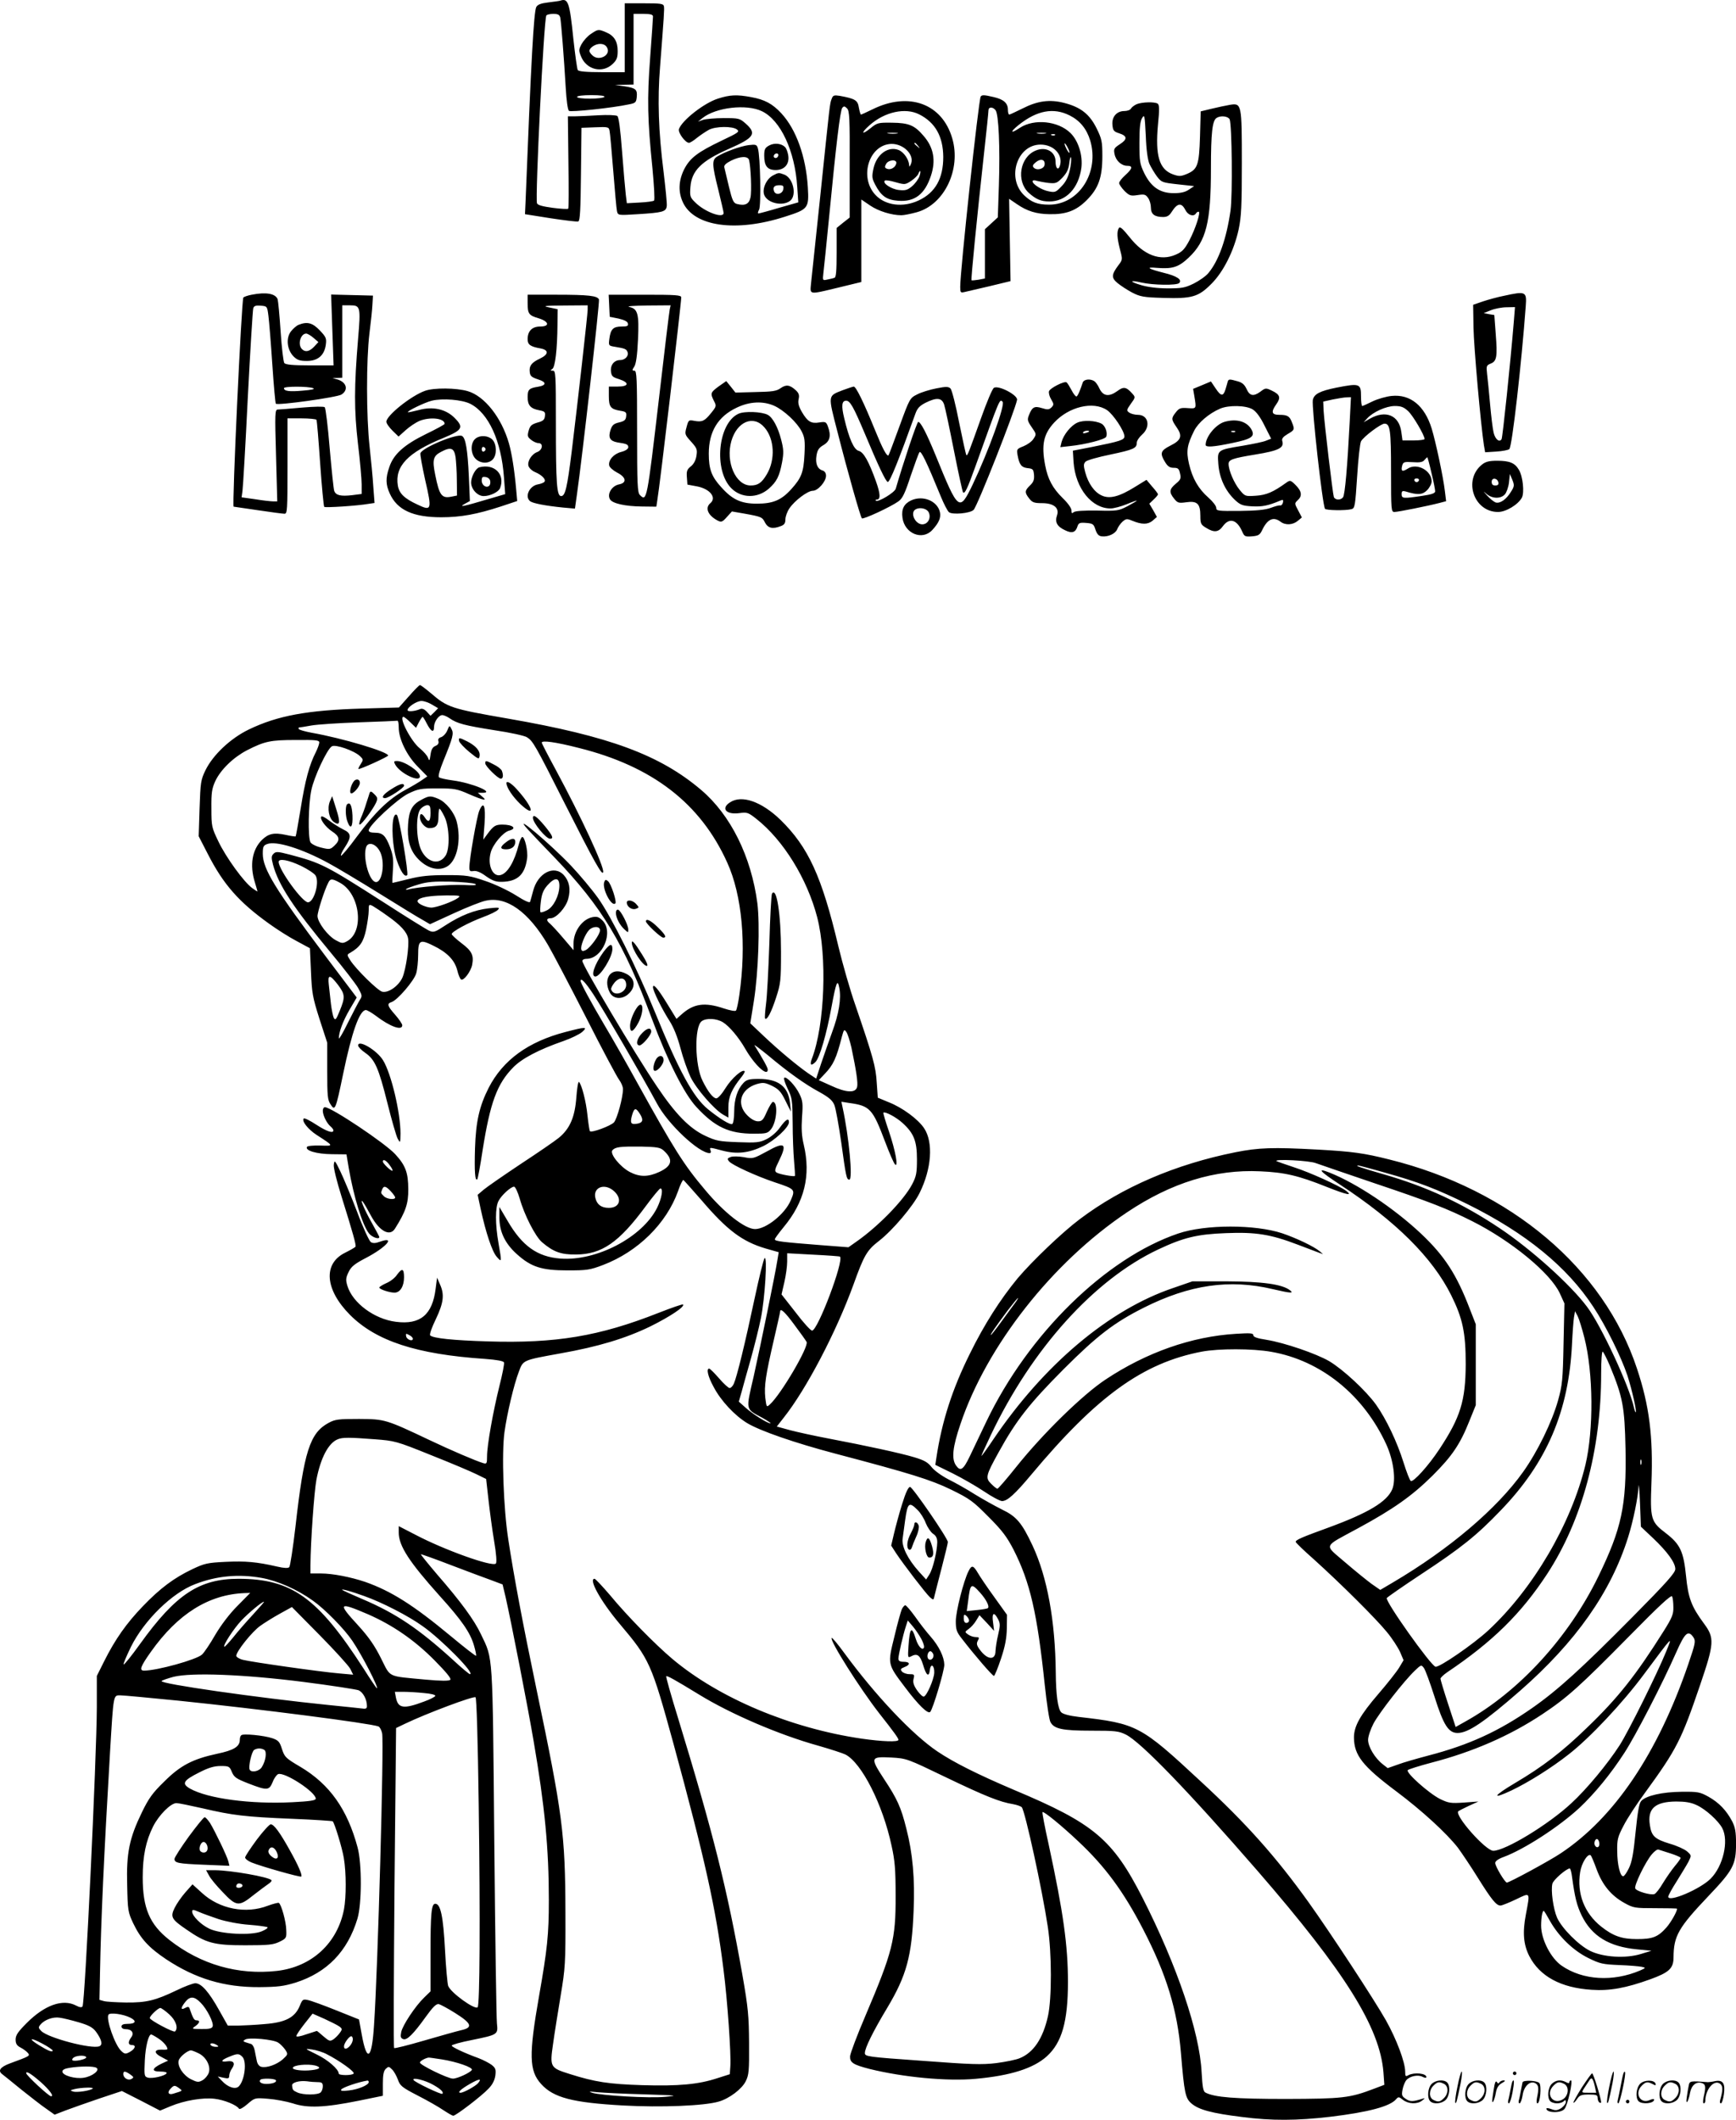 <svg version="1.0" xmlns="http://www.w3.org/2000/svg"
  viewBox="0 0 983.199 1200.156"
 preserveAspectRatio="xMidYMid meet">
<g transform="translate(-1.175,1200.868) scale(0.1,-0.1)"
fill="#000000" stroke="none">
<path d="M3185 12005 c-5 -2 -36 -6 -68 -10 -42 -5 -60 -12 -68 -26 -14 -28
-29 -296 -61 -1108 l-3 -65 145 -23 c80 -12 151 -21 157 -18 10 3 13 70 15
267 l3 263 77 3 c74 3 78 2 82 -20 3 -13 12 -115 21 -227 9 -113 18 -215 21
-228 6 -24 6 -24 118 -17 143 9 160 14 164 46 2 14 -7 101 -18 194 -29 229
-35 409 -20 594 22 285 25 326 22 343 -3 15 -18 17 -113 17 l-109 0 0 -195 0
-195 -129 0 c-88 0 -132 4 -137 12 -4 6 -15 86 -25 177 -21 207 -30 231 -74
216z m0 -97 c5 -26 21 -226 31 -400 4 -67 11 -121 18 -127 10 -8 244 16 341
37 36 7 40 11 43 41 4 43 -5 51 -69 61 l-54 8 53 1 52 1 0 200 0 200 55 0 c42
0 55 -4 55 -15 0 -8 -7 -113 -16 -232 -18 -237 -15 -352 13 -628 9 -96 14
-178 9 -182 -4 -4 -40 -9 -81 -11 l-73 -4 -6 48 c-3 27 -13 136 -21 243 -10
132 -19 197 -27 203 -7 5 -56 7 -108 4 -52 -3 -112 -6 -134 -6 l-38 0 3 -259
c2 -143 2 -262 -1 -264 -3 -3 -43 -1 -88 5 -58 8 -85 15 -89 26 -11 28 39
1042 53 1063 3 5 21 9 39 9 28 0 36 -5 40 -22z m250 -448 c-3 -5 -40 -10 -81
-10 -43 0 -74 4 -74 10 0 6 34 10 81 10 51 0 78 -4 74 -10z M3359 11817 c-19
-12 -42 -38 -53 -57 -17 -32 -17 -38 -3 -72 31 -75 121 -96 178 -42 24 23 29
36 29 74 0 54 -20 87 -66 106 -43 18 -45 18 -85 -9z m91 -78 c24 -43 -48 -80
-84 -43 -9 8 -16 19 -16 24 0 18 33 40 60 40 19 0 33 -7 40 -21z M4077 11450
c-78 -25 -202 -122 -220 -172 -7 -19 36 -78 57 -78 6 0 27 13 46 29 19 15 49
35 67 45 39 20 132 21 158 2 17 -13 10 -18 -85 -63 -138 -66 -181 -99 -214
-164 -31 -63 -34 -126 -7 -185 63 -138 300 -172 579 -82 132 42 136 48 129
167 -11 174 -66 327 -150 418 -50 54 -94 78 -172 92 -80 15 -120 13 -188 -9z
m250 -71 c106 -51 187 -225 200 -429 l6 -87 -109 -31 c-60 -18 -113 -32 -117
-32 -4 0 -3 10 4 22 12 23 7 303 -7 347 -6 21 -11 23 -53 18 -46 -6 -137 -39
-178 -65 -30 -19 -29 -45 7 -188 16 -66 30 -125 30 -131 0 -34 -108 6 -161 60
-29 28 -31 35 -27 87 7 92 61 147 218 216 144 63 159 86 95 143 -34 30 -39 31
-125 31 -49 0 -101 -5 -117 -10 l-28 -10 25 20 c76 61 250 81 337 39z m-73
-276 c10 -37 16 -180 8 -213 -8 -37 -31 -48 -77 -36 -19 5 -26 19 -45 98 -12
51 -24 100 -26 109 -3 12 9 23 38 38 53 26 95 27 102 4z M4368 11185 c-24 -13
-28 -22 -28 -58 0 -58 18 -81 65 -81 50 0 79 34 71 83 -3 19 -11 40 -18 47
-21 21 -61 25 -90 9z m52 -53 c0 -13 -12 -22 -22 -16 -10 6 -1 24 13 24 5 0 9
-4 9 -8z M4389 11015 c-37 -20 -62 -76 -49 -110 18 -47 105 -66 147 -33 39 31
17 129 -33 148 -32 12 -33 12 -65 -5z m59 -77 c-4 -28 -42 -37 -52 -13 -9 24
1 35 30 35 21 0 25 -4 22 -22z M4722 11449 c-11 -28 -9 -17 -66 -564 -25 -236
-48 -454 -51 -482 -6 -65 -14 -63 157 -22 l128 31 0 233 0 234 50 -34 c47 -32
122 -55 177 -55 15 0 54 8 87 17 156 43 252 243 201 418 -57 197 -246 266
-451 165 -34 -17 -64 -30 -66 -30 -3 0 -8 18 -12 39 -6 42 -21 51 -108 67 -33
5 -39 3 -46 -17z m102 -371 l0 -301 -37 -29 -37 -30 0 -139 c0 -103 -3 -141
-12 -143 -7 -3 -25 -7 -40 -10 -27 -6 -28 -6 -23 36 3 24 17 160 31 303 41
425 64 618 76 633 9 11 14 10 27 -3 14 -14 16 -55 15 -317z m394 283 c91 -46
135 -125 136 -241 0 -122 -45 -202 -139 -246 -89 -42 -190 -29 -246 32 -93
101 -35 284 91 288 68 1 130 -60 112 -111 -7 -18 -11 -22 -11 -10 -2 33 -30
74 -59 86 -59 24 -125 -23 -143 -103 -10 -47 -9 -57 9 -92 34 -65 64 -87 131
-92 93 -7 150 36 185 141 29 87 16 161 -42 227 -50 59 -83 73 -178 74 -78 1
-84 0 -123 -32 -51 -41 -54 -26 -4 18 86 76 203 101 281 61z m-125 -108 c-13
-2 -35 -2 -50 0 -16 2 -5 4 22 4 28 0 40 -2 28 -4z m118 -70 c13 -16 12 -17
-3 -4 -17 13 -22 21 -14 21 2 0 10 -8 17 -17z m-123 -99 c-4 -23 -32 -39 -52
-31 -14 5 -15 11 -6 27 13 25 63 28 58 4z m131 -74 c-6 -16 -25 -42 -42 -56
-26 -22 -38 -25 -75 -21 -43 5 -94 39 -79 53 4 4 31 0 61 -9 53 -15 55 -14 89
8 19 13 37 31 40 40 11 28 16 15 6 -15z M5566 11462 c-12 -20 -116 -985 -116
-1077 0 -32 2 -35 23 -30 12 3 76 18 142 33 l120 29 -4 233 -4 233 44 -30 c58
-40 111 -56 184 -57 95 -2 152 20 211 79 67 67 89 128 89 250 0 82 -3 97 -33
158 -40 80 -90 119 -183 143 -82 21 -151 12 -237 -32 -37 -18 -70 -34 -74 -34
-5 0 -8 13 -8 28 0 37 -24 58 -80 71 -55 13 -67 13 -74 3z m84 -77 c18 -22 26
-211 19 -427 l-6 -180 -37 -34 -36 -33 0 -139 0 -140 -36 -7 c-20 -3 -38 -5
-40 -3 -4 4 30 347 71 720 14 124 25 233 25 242 0 20 24 21 40 1z m420 -30
c58 -29 96 -76 116 -141 54 -180 -63 -364 -232 -364 -66 0 -100 13 -142 53
-101 97 -40 287 93 287 73 0 126 -55 111 -115 -9 -35 -26 -22 -26 19 0 56 -55
87 -113 62 -89 -37 -111 -171 -40 -238 41 -37 69 -50 118 -50 94 0 165 74 181
189 9 71 -16 153 -61 198 -70 69 -206 83 -287 30 -54 -36 -58 -25 -7 16 104
83 198 100 289 54z m-137 -102 c-13 -2 -33 -2 -45 0 -13 2 -3 4 22 4 25 0 35
-2 23 -4z m54 -9 c-3 -3 -12 -4 -19 -1 -8 3 -5 6 6 6 11 1 17 -2 13 -5z m82
-99 c0 -5 -6 1 -14 15 -8 14 -14 30 -14 35 0 6 6 -1 14 -15 8 -14 14 -29 14
-35z m1 -102 c-8 -36 -22 -65 -46 -89 -31 -33 -37 -36 -71 -29 -40 7 -93 40
-93 57 0 6 9 8 23 3 12 -3 42 -9 67 -12 41 -4 48 -2 79 30 25 27 35 47 39 84
3 26 8 39 10 28 2 -10 -1 -43 -8 -72z m-142 33 c-3 -24 -44 -35 -62 -16 -8 9
-5 16 12 30 28 23 54 16 50 -14z M6450 11419 c-14 -6 -28 -17 -33 -25 -4 -8
-21 -14 -37 -14 -44 0 -72 -33 -68 -78 3 -32 7 -38 38 -48 47 -15 48 -34 4
-62 -32 -21 -36 -27 -30 -55 7 -38 39 -67 72 -67 33 0 30 -16 -11 -53 -19 -17
-35 -37 -35 -45 0 -7 14 -27 30 -44 28 -27 35 -30 74 -24 39 6 46 4 60 -16 9
-12 16 -37 16 -55 0 -37 21 -53 69 -53 22 0 35 7 48 28 33 52 56 55 78 12 15
-30 47 -40 60 -20 3 6 10 10 15 10 14 0 -18 -98 -53 -164 -26 -48 -39 -63 -76
-79 -88 -39 -182 -3 -262 99 -38 47 -54 62 -60 52 -13 -19 -11 -57 6 -122 15
-56 15 -58 -9 -89 -40 -54 -41 -71 -5 -101 18 -15 55 -39 83 -54 45 -23 65
-27 174 -30 164 -5 200 5 273 78 70 69 130 190 156 310 15 71 18 133 18 375 0
336 -1 341 -68 330 -23 -4 -70 -14 -103 -22 l-62 -15 -4 -143 c-5 -161 -13
-186 -76 -212 -32 -13 -42 -14 -76 -2 -79 28 -102 105 -86 282 9 88 8 112 -2
119 -18 11 -87 9 -118 -3z m72 -339 c9 -19 28 -51 42 -70 26 -34 30 -35 119
-45 l92 -10 -30 -20 c-20 -14 -46 -20 -85 -20 -78 0 -128 34 -167 112 -26 54
-28 67 -28 173 0 84 4 122 15 140 14 23 15 17 21 -100 3 -82 11 -137 21 -160z
m454 253 c13 -31 17 -428 5 -516 -23 -161 -67 -285 -126 -355 -14 -17 -51 -43
-83 -59 -49 -24 -68 -27 -147 -27 -55 0 -112 7 -149 18 -69 20 -69 31 0 15 66
-15 200 -17 214 -3 19 19 -13 40 -87 58 -91 23 -106 34 -39 28 89 -7 123 4
181 59 98 93 125 199 125 502 0 205 8 273 32 288 23 15 65 10 74 -8z M1437
10340 c-21 -4 -42 -11 -47 -16 -10 -10 -65 -1184 -55 -1184 2 0 63 -9 137 -20
73 -11 141 -20 151 -20 16 0 17 19 17 270 l0 270 79 0 c44 0 82 -4 85 -8 3 -5
12 -116 21 -248 9 -131 20 -242 23 -245 7 -6 189 6 251 17 l34 5 -7 92 c-3 51
-13 153 -21 227 -19 171 -19 491 -1 640 8 63 16 138 17 165 l3 50 -118 3 -119
3 7 -201 7 -200 -134 0 c-96 0 -137 4 -145 13 -5 6 -15 87 -21 179 -6 92 -14
174 -17 183 -13 32 -66 41 -147 25z m95 -120 c4 -30 14 -153 22 -274 8 -120
17 -220 20 -223 10 -11 348 36 372 52 40 26 29 69 -22 85 l-29 8 28 1 27 1 0
205 0 205 45 0 c58 0 60 -9 45 -187 -23 -275 -23 -405 -1 -596 12 -98 21 -202
21 -231 l0 -54 -55 -7 c-63 -7 -90 -1 -100 23 -4 9 -15 118 -26 242 -10 123
-23 228 -28 233 -5 5 -59 4 -129 -2 -66 -6 -128 -11 -137 -11 -16 0 -17 -19
-10 -260 l7 -260 -23 0 c-13 0 -59 5 -101 12 l-78 11 5 36 c3 20 17 257 30
526 14 270 28 498 31 508 4 14 14 17 42 15 37 -3 37 -3 44 -58z m253 -409 c13
-5 -6 -10 -58 -14 -76 -7 -107 -3 -107 14 0 11 137 11 165 0z M8530 10334
c-36 -7 -90 -22 -120 -32 l-55 -19 2 -129 c2 -112 41 -548 59 -666 l7 -40 63
4 c35 2 69 9 74 14 16 16 69 484 93 811 6 81 0 84 -123 57z m55 -151 c-19
-230 -63 -652 -69 -661 -12 -20 -36 -1 -45 37 -5 20 -14 92 -20 161 -6 69 -14
146 -17 172 -5 44 -4 48 20 58 35 13 39 40 29 167 l-8 108 -30 5 -30 6 40 16
c22 9 62 17 89 17 l48 1 -7 -87z M3000 10293 c0 -61 7 -70 61 -86 60 -18 67
-47 10 -47 -46 0 -71 -26 -71 -72 0 -31 16 -42 73 -52 48 -9 47 -34 -4 -58
-47 -22 -61 -41 -57 -75 2 -23 10 -30 46 -42 50 -15 50 -34 1 -42 -51 -8 -59
-16 -59 -59 0 -46 17 -65 65 -74 32 -6 36 -10 33 -33 -2 -21 -11 -29 -43 -37
-32 -10 -41 -17 -49 -45 -8 -30 -7 -36 13 -52 13 -11 32 -19 42 -19 29 0 24
-38 -5 -50 -34 -12 -59 -54 -51 -80 4 -12 21 -28 39 -35 37 -16 60 -40 52 -53
-3 -6 -21 -13 -39 -16 -47 -9 -75 -69 -43 -95 15 -12 87 -26 187 -36 l67 -6
11 78 c30 208 130 1094 125 1106 -8 21 -59 27 -241 27 l-163 0 0 -47z m340
-38 c0 -26 -57 -530 -90 -800 -26 -208 -37 -255 -60 -255 -25 0 -30 69 -30
416 0 273 -1 294 -17 294 -15 0 -16 2 -3 10 16 10 28 111 29 251 l1 87 -47 10
c-42 8 -30 10 85 11 l132 1 0 -25z M3462 10278 l3 -63 50 -10 c34 -8 51 -17
53 -28 3 -14 -4 -17 -36 -17 -47 0 -62 -15 -69 -69 -5 -39 -5 -40 33 -46 56
-9 64 -13 70 -30 8 -21 -14 -45 -42 -45 -33 0 -56 -27 -52 -64 3 -27 9 -33 46
-44 60 -20 56 -42 -8 -42 l-50 0 0 -54 c0 -61 10 -74 65 -83 32 -5 36 -9 33
-32 -2 -20 -10 -27 -40 -34 -30 -7 -39 -15 -48 -41 -15 -45 -4 -64 38 -72 55
-8 62 -12 62 -28 0 -9 -16 -20 -40 -26 -43 -11 -74 -47 -68 -77 2 -10 21 -27
43 -39 54 -27 59 -59 12 -68 -40 -8 -69 -55 -50 -85 14 -23 86 -39 180 -40
l82 -1 5 33 c15 85 136 1118 136 1152 0 13 -32 15 -205 15 l-206 0 3 -62z
m343 -20 c-3 -13 -30 -236 -60 -496 -69 -589 -70 -595 -109 -556 -14 13 -16
60 -16 360 0 301 -2 344 -15 344 -14 0 -14 3 -1 23 10 15 17 64 21 152 7 147
-1 176 -50 186 -17 4 30 7 103 8 l132 1 -5 -22z M1704 10170 c-12 -4 -31 -21
-44 -37 -30 -38 -23 -104 14 -142 21 -21 36 -26 76 -26 62 0 99 32 107 92 5
36 1 44 -34 81 -41 43 -71 51 -119 32z m83 -74 l28 -24 -24 -26 c-27 -28 -50
-33 -69 -14 -26 26 -8 88 24 88 7 0 26 -11 41 -24z M6144 9843 c-15 -45 -27
-74 -35 -79 -4 -2 -17 13 -28 35 -12 22 -24 42 -29 45 -13 8 -92 -32 -99 -50
-3 -9 2 -30 12 -46 16 -27 16 -31 2 -46 -14 -13 -22 -14 -54 -4 -42 13 -55 7
-73 -38 -11 -27 -10 -34 15 -70 27 -39 27 -40 10 -66 -9 -15 -35 -33 -57 -42
-38 -15 -39 -17 -33 -51 10 -54 22 -69 58 -73 29 -3 32 -7 35 -38 2 -28 -3
-41 -23 -60 -30 -29 -31 -40 -4 -74 17 -22 28 -26 72 -26 67 0 100 -27 85 -70
-13 -38 1 -63 47 -84 39 -19 59 -12 70 25 6 17 14 20 48 17 38 -3 43 -6 53
-38 9 -26 18 -36 36 -38 36 -4 77 15 87 40 5 13 18 32 30 43 20 17 25 18 54 6
55 -23 90 -23 117 0 l24 21 -21 38 -22 37 24 23 c14 13 25 26 25 30 0 4 -15
24 -33 44 l-32 38 -65 -40 c-90 -56 -145 -70 -190 -48 -41 19 -75 68 -92 131
-10 38 -10 47 2 60 8 8 71 26 140 40 133 28 150 36 150 67 0 11 14 32 30 46
50 44 36 112 -23 112 -18 0 -41 6 -50 13 -16 11 -15 15 9 49 27 37 27 38 8 59
-34 38 -49 40 -85 13 -46 -33 -79 -29 -100 14 -8 19 -22 38 -30 43 -24 15 -59
10 -65 -8z m137 -156 c36 -24 99 -119 99 -149 0 -20 -24 -28 -184 -60 l-108
-21 4 -66 c11 -147 103 -262 210 -261 18 0 59 11 91 24 31 13 57 22 57 20 0
-2 -24 -16 -52 -31 -50 -26 -59 -28 -172 -25 -76 1 -124 -2 -133 -9 -10 -9
-13 -7 -13 10 0 13 -20 41 -49 69 -58 57 -85 108 -100 187 -22 116 -9 176 51
241 83 90 221 123 299 71z M6114 9616 c-37 -16 -79 -69 -90 -110 l-7 -29 54 6
c89 9 200 38 206 53 9 23 -6 63 -27 74 -34 18 -103 21 -136 6z m66 -50 c0 -2
-9 -6 -20 -9 -11 -3 -18 -1 -14 4 5 9 34 13 34 5z M6965 9848 c-2 -7 -7 -26
-12 -42 -13 -43 -26 -42 -56 3 l-27 40 -50 -21 -51 -21 7 -41 c12 -73 13 -71
-37 -68 -41 3 -49 0 -68 -24 -27 -34 -26 -40 5 -85 34 -49 26 -73 -37 -104
-55 -28 -59 -43 -29 -92 15 -25 27 -33 49 -33 25 0 30 -5 36 -32 7 -28 3 -36
-24 -58 -37 -31 -39 -48 -10 -84 20 -25 26 -27 69 -21 62 9 80 -8 80 -76 0
-45 3 -51 33 -69 45 -28 70 -25 95 10 37 50 80 37 110 -33 11 -25 16 -28 54
-25 36 3 45 8 57 33 30 64 64 81 105 50 27 -21 69 -19 97 4 l24 20 -21 40
c-21 39 -21 40 -3 57 27 24 24 51 -11 86 -29 29 -32 29 -53 14 -75 -54 -113
-70 -172 -74 -61 -4 -62 -4 -93 34 -31 38 -62 110 -62 146 0 24 22 32 150 53
135 22 166 38 154 77 -4 13 5 24 30 39 40 23 41 26 25 66 -13 35 -25 43 -71
43 -45 0 -49 16 -17 61 26 37 20 54 -26 76 -34 16 -36 16 -65 -6 -40 -29 -61
-24 -79 17 -11 23 -24 35 -50 42 -46 13 -51 13 -56 -2z m141 -157 c21 -13 44
-44 68 -93 l37 -73 -28 -11 c-15 -7 -75 -19 -133 -29 -145 -24 -144 -23 -138
-104 6 -78 38 -149 92 -201 32 -30 44 -35 99 -38 57 -3 90 3 161 33 14 6 17 4
14 -11 -2 -10 -9 -18 -15 -17 -7 2 -31 -5 -55 -14 -31 -11 -80 -16 -175 -17
-124 -1 -133 0 -133 18 0 10 -20 36 -44 57 -57 50 -91 109 -110 191 -17 73
-11 108 29 188 23 46 84 98 147 125 49 21 146 19 184 -4z M6946 9620 c-49 -15
-106 -84 -106 -130 0 -15 43 -12 149 10 111 23 132 37 111 76 -26 47 -85 64
-154 44z m61 -56 c-3 -3 -12 -4 -19 -1 -8 3 -5 6 6 6 11 1 17 -2 13 -5z M4082
9821 c-47 -35 -48 -39 -27 -82 15 -28 15 -31 -16 -69 -37 -46 -51 -52 -95 -44
-32 6 -33 5 -44 -36 -11 -40 -10 -42 26 -82 33 -37 36 -44 30 -81 -4 -25 -16
-47 -32 -59 -21 -17 -25 -27 -22 -62 l3 -41 54 -10 c74 -14 113 -64 76 -95
-32 -27 -14 -70 42 -99 20 -10 26 -8 51 20 l29 32 69 -12 c100 -18 103 -20
119 -52 17 -31 43 -37 89 -19 20 7 26 17 26 38 0 16 10 44 23 63 30 44 103 99
132 99 29 0 75 52 75 85 0 15 -7 26 -20 30 -29 9 -41 39 -34 84 5 32 14 45 40
60 37 22 44 54 24 107 -9 24 -14 26 -47 21 -47 -8 -67 4 -99 58 -19 33 -24 52
-19 74 5 23 1 34 -16 50 -34 31 -55 34 -86 12 -24 -17 -46 -20 -142 -22 l-114
-3 -26 33 -26 32 -43 -30z m315 -110 c55 -25 130 -95 155 -145 17 -33 20 -53
16 -130 -5 -101 -17 -133 -75 -197 -56 -62 -103 -82 -195 -82 -89 0 -139 23
-202 94 -54 59 -70 101 -70 189 0 125 52 211 159 261 73 35 149 38 212 10z
M4194 9666 c-116 -53 -142 -320 -40 -422 57 -57 148 -58 212 -2 45 40 60 70
75 149 10 54 9 74 -5 128 -18 71 -48 126 -76 141 -34 18 -132 22 -166 6z m147
-77 c57 -65 63 -182 14 -265 -29 -49 -50 -64 -92 -64 -85 0 -143 134 -109 252
32 110 125 149 187 77z M7581 9814 c-94 -19 -127 -36 -134 -70 -7 -40 54 -591
69 -616 6 -9 117 -11 150 -2 19 5 21 16 32 184 6 99 16 188 22 200 14 26 112
100 133 100 32 0 37 -36 37 -269 0 -220 1 -231 19 -231 21 0 194 35 255 51
l38 10 -7 57 c-9 79 -52 280 -75 355 -40 129 -121 195 -227 184 -30 -3 -79
-17 -108 -31 -28 -14 -55 -26 -58 -26 -4 0 -7 24 -7 54 0 73 -7 76 -139 50z
m75 -191 c-13 -254 -27 -417 -38 -430 -14 -18 -45 -16 -52 2 -6 17 -54 418
-58 490 l-2 50 54 12 c30 6 66 12 79 12 l24 1 -7 -137z m331 58 c27 -25 93
-137 93 -158 0 -4 -28 -8 -62 -8 l-63 0 -7 50 c-13 93 -89 124 -178 73 l-35
-20 20 22 c33 36 106 69 155 70 37 0 52 -6 77 -29z m132 -350 c12 -49 21 -95
21 -104 0 -11 -20 -18 -75 -26 -106 -16 -115 -15 -115 10 0 17 4 20 23 15 68
-21 95 -19 121 7 14 14 26 37 26 50 0 62 -84 107 -136 72 -30 -19 -39 -15 -31
17 6 21 11 23 60 20 39 -3 57 0 66 12 8 9 15 16 16 16 2 0 13 -40 24 -89z
m-71 -42 c-2 -6 -8 -10 -13 -10 -5 0 -11 4 -13 10 -2 6 4 11 13 11 9 0 15 -5
13 -11z M4786 9800 c-87 -34 -86 -24 -31 -237 59 -232 130 -481 138 -489 7 -8
164 65 207 96 23 16 37 45 69 143 23 67 45 128 50 135 8 13 39 -50 121 -250
17 -42 38 -82 46 -89 19 -16 121 -7 140 13 22 22 235 563 246 623 4 27 -105
84 -131 68 -9 -5 -41 -82 -72 -169 -70 -196 -78 -218 -84 -212 -3 3 -21 86
-41 184 -19 98 -41 185 -49 193 -11 11 -24 12 -79 1 -37 -7 -86 -22 -109 -34
-42 -21 -43 -22 -101 -181 -32 -88 -60 -162 -62 -164 -9 -9 -34 38 -75 139
-65 160 -109 250 -122 250 -7 -1 -34 -10 -61 -20z m573 -82 c6 -18 31 -136 56
-263 25 -126 48 -231 51 -234 10 -10 24 19 69 144 142 396 138 386 155 369 16
-16 -79 -279 -170 -470 -75 -155 -80 -151 -209 166 -53 129 -85 190 -99 190
-7 0 -87 -239 -127 -378 -6 -22 -101 -79 -113 -68 -3 3 -1 6 5 6 23 0 21 33
-4 103 -41 114 -70 166 -98 173 -27 7 -54 67 -82 185 -17 70 -14 99 11 99 22
0 41 -33 106 -187 75 -179 119 -273 130 -273 12 0 62 124 156 386 11 31 24 45
57 62 64 32 93 29 106 -10z M2419 9796 c-79 -28 -219 -140 -219 -175 0 -10 16
-32 35 -51 l34 -33 40 36 c22 20 57 43 77 52 61 25 144 16 144 -16 0 -4 -48
-30 -106 -58 -124 -61 -183 -114 -207 -186 -22 -62 -21 -100 2 -150 42 -94
132 -135 292 -135 111 0 202 17 337 61 l93 31 -6 67 c-10 112 -25 204 -41 260
-42 146 -138 267 -233 295 -65 19 -192 20 -242 2z m257 -74 c103 -53 175 -210
190 -416 l7 -95 -89 -26 c-151 -45 -177 -50 -140 -29 l29 16 -6 142 c-7 149
-18 214 -38 226 -26 17 -224 -65 -236 -97 -3 -6 10 -76 27 -153 39 -168 36
-176 -42 -139 -76 35 -105 63 -113 108 -18 110 56 188 260 271 106 44 115 59
61 113 -50 50 -124 66 -203 44 -32 -8 -59 -14 -61 -12 -6 6 95 55 135 65 61
15 172 6 219 -18z m-84 -302 c3 -25 7 -84 7 -131 l1 -86 -30 -6 c-56 -12 -70
6 -93 122 -18 86 -12 108 32 131 56 30 75 23 83 -30z M2707 9527 c-29 -20 -32
-77 -7 -110 26 -33 78 -37 103 -9 24 26 22 87 -3 112 -23 23 -68 26 -93 7z
m55 -62 c0 -5 -5 -11 -11 -13 -6 -2 -11 4 -11 13 0 9 5 15 11 13 6 -2 11 -8
11 -13z M2727 9363 c-21 -5 -47 -53 -47 -86 0 -38 36 -77 71 -77 37 0 84 23
93 45 30 78 -32 140 -117 118z m61 -77 c2 -10 0 -22 -5 -27 -16 -16 -43 2 -43
28 0 20 4 24 22 21 13 -2 24 -11 26 -22z M8406 9379 c-109 -86 -48 -269 90
-269 45 0 113 41 135 81 15 29 6 120 -17 158 -23 39 -53 51 -123 51 -44 0 -65
-5 -85 -21z m163 -155 c-26 -43 -62 -68 -87 -60 -10 4 -32 21 -48 39 -23 26
-24 28 -3 9 32 -27 80 -29 104 -2 9 10 20 41 23 67 l5 48 14 -33 c12 -30 12
-37 -8 -68z m-71 53 c2 -12 -3 -17 -17 -17 -15 0 -21 6 -21 21 0 25 33 22 38
-4z M5173 9176 c-41 -19 -57 -49 -50 -99 12 -89 112 -131 169 -69 37 40 50 70
43 101 -14 63 -95 97 -162 67z m98 -67 c16 -31 -3 -69 -36 -69 -30 0 -59 40
-50 70 9 29 70 28 86 -1z M2327 8066 l-56 -63 -208 -6 c-310 -9 -480 -40 -643
-119 -103 -50 -202 -143 -245 -231 -26 -54 -28 -68 -33 -216 l-5 -157 52 -101
c88 -172 176 -272 348 -395 43 -31 112 -75 154 -97 l76 -41 6 -133 c5 -120 9
-144 48 -267 l44 -135 0 -160 c0 -140 2 -165 19 -189 25 -40 29 -31 71 172 49
237 93 362 129 362 7 0 33 -15 57 -33 80 -61 149 -86 149 -53 0 7 -18 34 -40
59 -45 51 -48 63 -21 72 33 10 129 122 140 163 6 20 11 68 11 105 0 83 10 89
85 52 79 -38 121 -82 136 -138 6 -26 16 -50 22 -54 15 -9 56 46 63 84 10 53
-2 78 -61 122 -30 23 -55 46 -55 51 0 14 96 66 177 96 40 15 78 33 85 42 12
13 6 14 -52 8 -80 -9 -159 -40 -245 -96 -59 -39 -68 -42 -92 -31 -14 6 -130
78 -257 160 -331 212 -355 224 -533 271 -69 18 -79 18 -92 5 -13 -13 -13 -22
-3 -62 31 -115 115 -243 327 -498 72 -86 141 -176 155 -200 23 -41 24 -46 10
-67 -8 -13 -38 -70 -67 -128 -28 -58 -52 -98 -52 -90 -1 33 23 98 61 163 l40
68 -175 232 c-287 382 -357 496 -357 582 0 39 3 47 25 55 50 19 194 -25 345
-107 47 -25 177 -103 290 -173 113 -70 223 -138 246 -150 l41 -24 135 62 c74
34 155 66 180 71 117 27 242 -61 353 -250 27 -46 124 -231 216 -411 91 -180
176 -339 188 -354 11 -15 21 -38 21 -51 0 -48 -33 -168 -51 -189 -19 -20 -126
-60 -136 -50 -3 3 -9 43 -14 89 -8 80 -32 172 -48 190 -5 4 -11 -34 -15 -85
-8 -113 -36 -179 -99 -231 -23 -19 -121 -86 -217 -149 -96 -64 -190 -129 -209
-145 l-34 -29 17 -80 c29 -134 65 -242 91 -271 29 -33 29 -32 10 77 -19 108
-19 203 0 239 16 32 70 81 88 81 7 0 21 -30 32 -67 26 -93 89 -216 127 -248
65 -55 107 -70 193 -69 145 1 242 68 392 271 42 57 80 103 85 103 17 0 7 -58
-19 -110 -83 -166 -343 -303 -548 -287 -130 10 -216 71 -299 214 l-46 78 0
-60 c0 -80 32 -147 99 -207 81 -73 141 -92 286 -92 110 0 127 2 203 31 196 75
358 234 424 418 12 36 26 64 30 63 3 -2 50 -54 103 -115 145 -170 231 -234
363 -273 l74 -21 -7 -42 c-13 -84 -98 -496 -135 -662 -45 -195 -48 -181 50
-234 30 -17 51 -31 45 -31 -17 0 -101 53 -141 89 l-38 34 16 56 c8 31 32 115
52 186 20 72 46 175 57 230 23 113 38 356 21 340 -6 -5 -31 -109 -57 -230 -53
-250 -100 -442 -117 -480 -6 -14 -17 -25 -24 -25 -7 0 -34 25 -60 55 -26 30
-51 55 -56 55 -17 0 -7 -45 25 -103 41 -79 120 -163 191 -206 74 -44 266 -111
501 -173 421 -111 538 -147 655 -204 104 -51 123 -65 210 -153 78 -78 104
-113 142 -186 94 -185 134 -359 177 -768 11 -103 25 -197 32 -208 20 -39 68
-49 230 -49 137 0 156 -2 197 -22 86 -43 357 -324 747 -773 496 -572 692 -886
712 -1140 l5 -70 -58 -22 c-139 -53 -179 -57 -499 -58 -289 0 -404 9 -456 36
-13 6 -17 31 -22 116 -11 225 -139 603 -334 986 -170 333 -276 422 -729 612
-202 86 -339 154 -434 218 -142 96 -350 316 -529 560 -35 48 -66 85 -69 82
-13 -13 159 -285 268 -425 89 -113 110 -143 110 -152 0 -13 -91 -10 -209 7
-402 59 -807 229 -1071 451 -95 80 -255 242 -354 362 -43 50 -82 92 -87 92
-36 0 35 -128 143 -256 169 -200 179 -223 303 -674 179 -657 241 -935 284
-1280 23 -178 44 -484 39 -550 l-3 -45 -69 -22 c-109 -36 -221 -46 -426 -40
-191 6 -269 18 -411 63 -112 35 -114 39 -95 171 8 59 28 182 43 273 26 156 28
181 27 470 -1 444 -16 558 -164 1265 -79 378 -128 640 -160 850 -27 175 -38
487 -21 607 15 106 53 267 81 340 25 67 20 65 235 104 215 38 370 85 510 153
111 55 197 112 185 124 -3 3 -66 -19 -140 -48 -335 -132 -581 -173 -965 -161
-201 6 -311 18 -327 34 -5 5 9 45 32 92 44 93 50 139 23 198 l-16 37 -8 -62
c-18 -148 -87 -206 -225 -188 -122 15 -246 107 -275 204 -10 33 -9 45 7 78 15
31 34 46 97 79 114 59 173 125 82 93 -26 -10 -41 -10 -53 -3 -9 6 -45 83 -78
172 -34 89 -77 192 -95 229 -31 64 -33 66 -37 37 -2 -17 17 -94 44 -180 65
-208 84 -276 79 -284 -3 -4 -29 -19 -59 -34 -126 -62 -114 -209 28 -352 148
-148 377 -223 764 -249 68 -5 105 -12 108 -20 3 -7 -9 -67 -26 -134 -36 -145
-70 -335 -70 -398 0 -41 -2 -44 -22 -38 -43 13 -183 73 -303 130 -249 118
-254 119 -400 120 -116 0 -135 -2 -172 -22 -106 -57 -140 -161 -188 -588 -14
-120 -30 -224 -35 -229 -7 -7 -29 -6 -68 3 -117 27 -180 32 -291 27 -105 -5
-121 -9 -189 -41 -105 -50 -183 -108 -282 -211 -93 -97 -156 -186 -219 -312
l-41 -82 0 -177 c-1 -285 -67 -1672 -81 -1694 -4 -7 -17 -6 -37 5 -75 39 -177
3 -278 -98 -51 -51 -64 -70 -64 -95 0 -23 7 -34 28 -45 16 -8 34 -22 41 -30
14 -17 13 -18 -102 -60 -53 -20 -68 -40 -45 -59 9 -7 58 -46 109 -88 52 -41
115 -91 142 -109 l48 -34 62 24 c34 13 120 43 190 67 l129 43 108 -55 108 -56
60 25 c77 32 181 50 249 42 53 -6 125 -35 138 -56 4 -6 24 5 48 26 42 36 42
36 117 30 41 -3 104 -15 140 -26 83 -28 180 -24 373 15 l137 28 0 68 c0 49 4
72 16 84 16 15 18 15 36 -3 11 -10 25 -36 33 -57 12 -35 22 -44 111 -90 55
-28 120 -65 146 -83 26 -17 51 -32 57 -32 14 0 160 111 199 153 23 23 35 48
39 74 4 34 2 43 -21 61 -15 11 -48 28 -74 38 -80 29 -152 63 -152 71 0 5 50
19 111 31 151 31 152 31 145 95 -3 29 -10 493 -15 1032 -10 1080 -6 1026 -75
1170 -38 81 -114 185 -249 340 -52 61 -93 112 -92 114 2 1 79 -26 172 -62 92
-35 196 -74 230 -86 l61 -23 17 -71 c32 -142 125 -616 159 -817 63 -367 86
-606 86 -900 0 -195 -9 -279 -55 -540 -59 -336 -57 -425 11 -500 70 -78 178
-106 465 -122 214 -12 460 -2 541 22 60 17 131 71 153 115 18 36 20 59 19 215
-1 154 -5 200 -37 383 -86 488 -166 807 -366 1461 -39 126 -69 232 -66 234 4
5 46 -18 185 -103 179 -110 453 -228 676 -290 70 -20 140 -43 154 -50 92 -48
211 -282 261 -516 19 -85 23 -136 23 -284 1 -247 -17 -317 -171 -679 -47 -110
-86 -213 -87 -230 -1 -35 17 -47 110 -71 190 -47 439 -71 602 -56 198 18 326
59 402 127 86 78 120 198 120 421 0 207 -26 393 -109 778 -22 99 -38 182 -35
184 6 7 109 -77 202 -165 152 -142 257 -285 367 -497 134 -258 195 -460 215
-702 19 -229 25 -256 60 -286 41 -35 115 -55 285 -76 168 -22 312 -21 500 1
217 26 340 59 374 100 12 14 16 14 38 -4 31 -24 82 -26 109 -4 18 14 18 15 1
10 -54 -17 -69 -17 -93 -1 -23 15 -25 21 -19 53 4 21 14 45 22 54 20 23 67 32
92 18 12 -6 21 -7 21 -1 0 21 -67 28 -101 11 -17 -10 -19 -7 -19 19 0 54 -49
184 -109 291 -65 115 -314 495 -437 667 -186 259 -351 445 -612 686 -341 317
-360 327 -691 365 -52 6 -89 16 -99 26 -19 19 -30 98 -31 226 -3 292 -48 539
-131 717 -61 130 -91 166 -175 206 -40 20 -108 58 -152 85 -44 28 -111 66
-150 85 -40 21 -80 50 -95 69 -21 27 -41 39 -98 56 -76 23 -269 65 -490 107
-74 14 -170 35 -212 46 l-77 21 39 50 c128 161 297 484 395 753 60 167 76 195
146 249 77 60 193 197 229 271 68 137 78 286 26 365 -34 52 -125 119 -203 149
l-60 25 -6 85 c-5 90 -21 147 -120 436 -31 88 -74 239 -97 335 -94 397 -170
562 -328 717 -108 104 -220 143 -286 99 -53 -34 -22 -71 52 -61 46 6 51 4 98
-33 152 -120 287 -338 344 -557 57 -223 43 -608 -30 -800 -14 -36 -5 -44 20
-19 24 24 63 158 91 312 26 140 34 161 44 108 12 -61 -2 -147 -41 -252 -20
-55 -48 -136 -63 -180 l-27 -82 -45 30 c-63 44 -162 126 -251 210 l-77 73 20
125 c26 162 35 436 20 555 -35 265 -151 499 -318 641 -234 199 -522 305 -1093
404 -322 56 -344 63 -438 144 -30 25 -57 46 -62 46 -4 0 -33 -29 -63 -64z
m132 -47 l34 -20 -21 -22 -22 -21 -21 23 c-14 15 -27 20 -38 15 -30 -13 -71
-16 -71 -6 0 18 52 52 79 52 14 0 41 -9 60 -21z m99 -77 c43 -30 86 -41 256
-68 88 -13 171 -31 183 -40 33 -21 45 -41 213 -374 172 -340 213 -412 218
-389 6 31 -124 311 -269 580 -44 81 -79 149 -79 153 0 14 77 4 210 -30 417
-104 689 -314 840 -648 85 -186 110 -467 69 -751 -6 -44 -15 -84 -19 -88 -4
-5 -35 1 -68 12 -110 37 -173 28 -243 -36 l-26 -23 -51 83 c-53 87 -82 121
-82 96 0 -21 52 -126 94 -191 24 -38 45 -91 62 -155 14 -54 40 -127 57 -163
33 -67 133 -182 184 -212 l30 -17 0 58 c0 60 18 102 75 173 12 15 20 30 17 32
-13 13 -74 -41 -107 -94 -20 -33 -44 -60 -53 -60 -18 0 -47 36 -78 99 -44 86
-48 307 -5 338 26 19 84 16 120 -6 36 -22 90 -86 127 -151 53 -92 127 -160
127 -117 0 11 -25 56 -75 137 -5 8 29 -18 76 -56 112 -94 209 -164 293 -209
52 -29 72 -46 83 -72 8 -19 25 -114 39 -211 27 -196 30 -212 46 -212 21 0 -2
242 -38 408 l-7 33 44 -7 c118 -16 133 -33 203 -218 25 -66 50 -124 57 -130
20 -19 2 79 -35 188 -19 55 -33 102 -31 105 9 8 72 -25 108 -58 64 -58 82
-102 82 -206 0 -78 -4 -97 -27 -141 -47 -90 -192 -239 -317 -326 l-44 -31
-156 12 c-217 17 -261 22 -261 33 0 5 23 36 50 69 118 142 155 292 114 466
-12 50 -14 91 -10 156 6 77 4 94 -14 131 -22 47 -76 104 -87 92 -4 -3 5 -31
20 -62 25 -51 27 -64 28 -192 0 -75 4 -173 8 -217 4 -44 6 -82 5 -84 -5 -6
-88 9 -104 19 -12 8 -11 17 13 65 49 100 34 112 -69 54 -74 -40 -78 -42 -129
-32 -29 5 -63 6 -75 1 -19 -7 -21 -10 -9 -25 18 -21 156 -84 258 -118 117 -39
118 -40 91 -103 -33 -77 -139 -162 -202 -162 -57 0 -176 93 -284 223 -120 142
-174 228 -384 607 -56 102 -139 248 -185 325 -78 132 -135 238 -135 250 0 21
27 -7 73 -77 55 -83 285 -478 360 -618 62 -116 237 -280 298 -280 6 0 9 7 5
15 -7 19 -7 19 68 -1 80 -21 148 -14 229 25 65 31 147 107 147 136 0 27 -18
16 -51 -30 -19 -27 -50 -53 -76 -66 -39 -19 -57 -21 -161 -17 -107 4 -124 7
-186 36 -88 41 -168 122 -274 280 -127 188 -422 685 -422 710 0 7 10 12 23 12
91 0 156 152 91 217 -20 20 -31 24 -57 19 -58 -12 -107 -80 -107 -150 l0 -37
-58 68 c-32 38 -66 74 -75 82 -23 18 -21 31 4 31 31 0 86 60 99 110 15 55 6
100 -25 134 -55 60 -148 12 -174 -90 -7 -27 -15 -55 -17 -61 -2 -8 -31 5 -81
37 -43 27 -121 64 -173 81 -87 30 -106 33 -220 33 -96 0 -146 -5 -213 -22 -49
-12 -90 -22 -92 -22 -2 0 -1 33 2 73 4 58 1 83 -16 129 -26 67 -42 82 -87 82
-22 0 -34 5 -34 13 0 28 163 179 225 209 55 26 69 29 165 29 96 0 111 -3 179
-33 83 -36 107 -40 72 -12 l-23 20 26 0 c75 0 -60 56 -167 70 -38 5 -74 13
-79 18 -6 6 4 41 25 93 54 132 60 155 46 180 -11 22 -12 22 -24 -8 -7 -17 -23
-34 -35 -38 -14 -4 -19 -12 -15 -23 3 -12 -3 -21 -18 -27 -16 -7 -23 -21 -27
-50 -5 -35 -7 -37 -14 -17 -4 12 -25 36 -47 54 -50 40 -121 178 -92 178 4 0
22 -14 39 -31 l32 -31 16 31 c9 17 19 31 21 31 3 0 14 -18 25 -40 23 -44 40
-52 40 -17 0 29 26 67 47 67 8 0 27 -8 41 -18z m-288 -52 c0 -65 45 -158 107
-221 l55 -56 -29 -20 c-15 -11 -59 -37 -98 -58 -93 -51 -170 -126 -272 -263
-46 -63 -87 -111 -90 -108 -3 3 6 24 21 46 40 61 38 81 -9 103 -22 11 -57 33
-78 49 -21 17 -41 27 -45 24 -12 -12 23 -60 61 -85 43 -28 46 -49 13 -80 -23
-22 -28 -23 -76 -11 -29 7 -54 20 -60 30 -15 28 -12 215 5 295 15 74 89 232
116 248 20 13 126 -24 159 -55 20 -19 20 -21 5 -45 -9 -14 -15 -26 -13 -28 5
-5 168 69 168 76 0 21 -258 98 -433 129 -37 7 -70 16 -73 21 -3 5 -2 9 3 9 4
0 35 5 68 11 33 6 155 14 270 18 116 4 213 8 218 9 4 1 7 -16 7 -38z m-450
-85 c0 -9 -9 -33 -19 -54 -37 -71 -61 -161 -86 -318 -14 -86 -27 -158 -29
-160 -1 -1 -27 2 -57 9 -66 14 -97 7 -134 -29 -55 -55 -70 -141 -40 -239 8
-27 15 -50 15 -52 0 -2 -13 6 -29 18 -46 32 -150 175 -193 266 -37 77 -39 84
-39 185 -1 90 3 113 22 155 31 66 103 135 180 175 100 51 133 58 277 58 112 1
132 -1 132 -14z m340 -611 c37 -59 17 -194 -25 -178 -37 15 -69 145 -49 198
11 29 51 19 74 -20z m-443 -88 c39 -19 77 -44 83 -56 22 -41 -11 -150 -44
-150 -32 0 -166 185 -166 229 0 21 56 11 127 -23z m223 -97 c111 -63 136 -274
38 -329 -25 -14 -31 -13 -64 5 -46 25 -103 101 -104 137 0 25 40 150 62 191
11 22 22 22 68 -4z m1240 -16 c-1 -55 -33 -119 -70 -138 -18 -9 -34 -14 -37
-11 -3 3 -2 30 2 61 5 42 14 65 37 91 42 47 68 46 68 -3z m-477 11 c13 -8 -5
-9 -66 -6 -77 4 -263 -11 -312 -25 -11 -3 -17 -2 -13 2 4 4 36 16 70 26 49 15
89 18 183 16 66 -2 128 -8 138 -13z m-97 -79 c-28 -21 -122 -55 -152 -55 -14
0 -39 7 -56 16 -57 29 3 52 142 53 77 0 83 -1 66 -14z m-401 -101 c77 -54 111
-92 118 -128 7 -43 -12 -175 -32 -222 -22 -48 -80 -89 -115 -80 -25 6 -148
127 -180 177 -20 31 -20 33 -1 43 56 33 75 61 90 131 8 39 15 87 15 108 0 36
1 37 23 26 12 -7 49 -31 82 -55z m1205 -82 c0 -24 -53 -97 -80 -112 -16 -8
-22 -8 -26 3 -6 17 20 84 43 109 22 24 63 24 63 0z m-1485 -308 c41 -55 43
-70 11 -148 -20 -50 -25 -56 -34 -40 -5 11 -12 46 -16 79 -4 33 -9 81 -12 108
-7 60 5 60 51 1z m2909 -357 c27 -129 38 -200 32 -223 -9 -35 -63 -32 -148 8
l-69 31 34 36 c48 50 66 88 97 211 11 40 13 43 25 26 7 -9 20 -50 29 -89z
m-1200 -372 c23 -35 20 -52 -11 -58 -38 -7 -44 2 -32 46 12 43 21 46 43 12z
m136 -210 c56 -51 49 -87 -23 -121 -65 -30 -112 -30 -168 -1 -55 29 -115 103
-99 123 17 19 43 22 162 21 90 -2 109 -5 128 -22z m-287 -225 c55 -44 42 -100
-23 -100 -42 0 -67 18 -76 55 -15 58 46 86 99 45z m1286 -376 c24 -23 -126
-419 -158 -419 -8 0 -50 46 -93 103 l-80 102 16 69 c9 39 16 91 16 117 l0 47
148 -8 c81 -4 149 -9 151 -11z m-259 -385 c34 -45 65 -89 70 -98 14 -26 -145
-297 -208 -354 -19 -17 -19 -16 -26 38 -7 66 2 128 49 330 19 82 35 153 35
157 0 24 27 -1 80 -73z m-2160 -80 c0 -18 -35 -5 -38 14 -3 16 -1 17 17 7 12
-6 21 -15 21 -21z m-217 -569 c115 -9 122 -10 320 -90 111 -44 227 -93 257
-108 l55 -27 13 -115 c7 -63 21 -169 32 -235 13 -76 16 -123 10 -129 -20 -20
-292 77 -457 164 l-93 48 0 -36 c0 -76 59 -166 232 -359 126 -139 173 -208
194 -280 9 -30 14 -56 12 -59 -3 -2 -67 48 -144 112 -211 175 -336 254 -483
306 -83 28 -185 48 -252 48 l-59 0 0 48 c1 132 21 416 34 484 24 123 68 207
121 228 26 11 66 11 208 0z m-640 -785 c90 -16 202 -65 291 -129 68 -48 177
-159 223 -227 54 -79 152 -269 139 -269 -2 0 -37 51 -76 113 -259 401 -406
506 -706 507 -223 0 -356 -87 -559 -369 -48 -67 -90 -119 -93 -116 -3 3 16 47
41 99 75 151 234 307 365 356 122 47 246 58 375 35z m582 -103 c99 -35 248
-111 330 -170 107 -75 301 -272 268 -272 -4 0 -48 36 -96 81 -195 177 -324
264 -515 345 -59 25 -109 48 -112 51 -8 8 51 -8 125 -35z m-718 -55 c-45 -45
-92 -107 -126 -164 -29 -51 -63 -101 -75 -112 -31 -29 -255 -91 -328 -91 -29
0 -21 23 38 106 153 216 328 325 531 333 l32 1 -72 -73z m89 -48 c-37 -40 -88
-98 -113 -130 -26 -32 -49 -56 -51 -54 -8 8 52 101 97 149 41 43 116 106 128
106 3 0 -25 -32 -61 -71z m650 0 c139 -61 262 -145 376 -260 68 -69 97 -104
90 -111 -7 -7 -51 -7 -139 1 -221 21 -197 9 -253 120 -36 72 -69 120 -129 186
-119 129 -113 136 55 64z m-101 -308 l17 -34 -78 7 c-108 9 -500 65 -546 77
-21 5 -38 16 -38 23 0 25 89 136 135 169 25 18 75 49 113 70 l67 37 156 -158
c86 -87 164 -173 174 -191z m-265 -75 c157 -20 297 -42 312 -47 26 -11 48 -52
48 -90 0 -14 -6 -17 -32 -13 -18 2 -100 11 -183 19 -404 41 -963 121 -948 136
5 5 35 15 68 24 103 25 395 14 735 -29z m683 -63 c39 -3 66 -10 64 -16 -2 -6
-30 -20 -63 -32 -117 -44 -148 -39 -160 23 l-6 32 48 0 c27 0 80 -3 117 -7z
m-1392 -43 c467 -48 1086 -128 1134 -146 8 -3 17 -21 21 -39 11 -59 -24 -1332
-46 -1653 -12 -193 -40 -214 -69 -55 l-16 88 -130 52 c-72 29 -144 55 -160 58
-28 6 -31 3 -46 -34 -27 -65 -81 -93 -197 -102 -53 -5 -122 -8 -154 -9 l-56 0
-49 87 c-58 104 -101 153 -135 153 -13 0 -61 -18 -106 -40 -121 -58 -171 -70
-286 -69 -56 1 -112 4 -126 8 l-25 7 3 149 c6 310 22 659 57 1255 20 332 18
320 59 320 18 0 165 -14 327 -30z m1702 -588 c9 -655 6 -1136 -6 -1148 -16
-16 -152 82 -167 121 -4 12 -13 105 -18 206 -10 188 -25 259 -55 259 -22 0
-27 -53 -27 -286 l0 -210 -36 -35 c-50 -48 -123 -158 -130 -196 -5 -25 -3 -34
11 -39 21 -9 58 28 129 127 39 54 58 73 72 71 10 -2 53 -25 94 -51 94 -59 102
-82 33 -97 -26 -6 -121 -33 -211 -59 -89 -26 -165 -45 -168 -42 -4 3 -2 412 2
909 l9 903 50 24 c123 59 390 159 400 150 6 -6 13 -239 18 -607z m2646 154
c225 -108 306 -140 380 -152 22 -4 45 -12 50 -18 19 -25 115 -463 147 -676 23
-150 23 -407 1 -506 -28 -126 -81 -206 -159 -238 -20 -9 -80 -21 -133 -28 -83
-10 -141 -8 -421 13 -311 22 -324 24 -324 44 0 28 45 120 128 258 108 181 138
291 148 547 8 179 -5 326 -41 465 -30 121 -52 169 -127 282 -79 121 -77 127
41 121 88 -5 90 -6 310 -112z m-4221 -1276 c36 -36 76 -115 68 -135 -4 -11
-21 -15 -63 -14 -56 0 -57 1 -35 16 25 18 29 33 7 33 -14 0 -20 11 -40 68 -4
10 -10 10 -25 2 -26 -14 -26 0 1 34 27 34 51 33 87 -4z m-178 -66 c38 -34 53
-78 33 -97 -7 -8 -143 64 -143 76 0 12 47 57 60 57 5 0 28 -16 50 -36z m-220
-19 c38 -19 30 -35 -16 -35 -24 0 -34 -5 -34 -15 0 -9 9 -15 24 -15 34 0 49
-22 31 -46 -20 -27 -18 -44 5 -44 25 0 17 -23 -15 -40 -22 -12 -28 -11 -46 6
-36 32 -88 181 -73 206 9 14 85 3 124 -17z m1184 -50 c16 -12 17 -16 3 -35 -8
-12 -25 -29 -36 -37 -20 -13 -24 -12 -57 16 -19 17 -36 31 -38 31 -1 0 -28 -9
-59 -19 -33 -12 -57 -16 -57 -10 0 6 21 37 46 69 l46 58 66 -29 c37 -17 75
-36 86 -44z m-1477 24 c58 -17 80 -29 98 -53 33 -45 40 -75 19 -83 -45 -17
-288 47 -328 86 -17 17 -18 22 -5 37 22 27 71 45 108 39 18 -2 67 -14 108 -26z
m449 -90 c29 -18 54 -46 54 -62 0 -3 -14 -4 -31 -3 -46 2 -47 -20 -2 -42 l37
-20 -39 -18 c-54 -27 -57 -44 -5 -44 24 0 39 -4 35 -10 -9 -15 -83 -32 -107
-24 -19 6 -20 12 -16 98 4 79 21 146 36 146 3 0 20 -9 38 -21z m1104 -6 c-1
-35 -50 -75 -50 -40 0 17 29 57 41 57 5 0 9 -8 9 -17z m-1700 -64 c0 -12 -27
-1 -77 30 -64 39 -52 47 17 10 33 -17 60 -36 60 -40z m1277 45 c13 -8 30 -26
40 -40 17 -26 16 -27 -14 -55 -35 -30 -91 -50 -122 -42 -12 3 -22 17 -25 34
-3 16 -9 43 -12 60 -3 17 -12 32 -20 35 -50 15 -49 15 -34 25 21 14 160 1 187
-17z m-347 -14 c12 -8 11 -10 -7 -10 -12 0 -25 5 -28 10 -8 13 15 13 35 0z
m623 -52 c69 -35 158 -98 152 -109 -8 -12 -85 -12 -85 0 0 24 -62 78 -125 108
-69 34 -70 34 -27 28 24 -3 63 -15 85 -27z m-728 6 c44 -20 72 -74 59 -111 -5
-15 -21 -34 -35 -42 -23 -13 -30 -12 -65 5 -44 22 -79 74 -70 107 5 20 49 56
69 57 5 0 24 -7 42 -16z m249 -20 c27 -26 14 -134 -20 -168 -19 -19 -62 -5
-95 31 l-24 25 33 -7 c27 -6 32 -4 32 12 0 10 7 29 16 41 20 29 9 45 -27 40
-41 -6 -36 7 9 25 48 20 57 20 76 1z m-884 -4 c0 -11 -68 -25 -78 -16 -3 4 0
11 8 16 20 13 70 13 70 0z m2013 -11 c84 -13 180 -46 171 -60 -10 -16 -82 -49
-107 -49 -29 0 -187 77 -187 91 0 8 28 24 48 28 2 1 36 -4 75 -10z m-715 -35
c35 -10 26 -21 -21 -26 -50 -6 -107 1 -107 12 0 17 84 25 128 14z m-1240 -13
c22 -13 -24 -49 -72 -56 -49 -8 -121 13 -121 35 0 10 14 17 40 21 62 10 139
10 153 0z m-315 -81 c49 -44 76 -80 58 -80 -13 0 -141 119 -141 131 0 14 29
-4 83 -51z m506 44 c21 -15 22 -18 7 -26 -19 -11 -46 6 -46 28 0 18 10 18 39
-2z m825 -33 c7 -11 -18 -21 -54 -21 -29 0 -45 12 -33 24 10 9 81 7 87 -3z
m893 -27 c42 -24 59 -41 50 -50 -6 -6 -155 65 -163 78 -11 18 67 -1 113 -28z
m253 11 c-15 -18 -83 -55 -100 -55 -20 0 1 20 53 50 53 30 69 32 47 5z m-907
5 c21 0 27 -5 27 -23 0 -13 -5 -28 -12 -35 -15 -15 -99 -16 -133 0 -24 11 -27
14 -29 40 -1 16 41 28 84 23 19 -3 47 -5 63 -5z m287 0 c0 -16 -58 -41 -112
-47 -35 -4 -49 -3 -44 5 7 12 98 43 149 51 4 0 7 -3 7 -9z m-1074 -34 c21 -16
23 -14 -32 -31 -27 -9 -37 6 -18 26 21 23 25 23 50 5z m-489 -2 c-12 -12 -90
-24 -111 -17 -19 6 -18 7 9 14 38 9 110 11 102 3z m3123 -33 c188 -6 198 -7
120 -14 -91 -9 -364 7 -415 23 -23 8 -16 8 30 3 33 -3 152 -9 265 -12z M2612
7813 c2 -9 28 -37 58 -62 52 -42 55 -43 58 -22 4 28 -21 57 -70 82 -46 23 -50
23 -46 2z M2760 7687 c0 -16 72 -87 88 -87 13 0 16 19 6 45 -4 9 -24 25 -45
35 -45 24 -49 24 -49 7z M2880 7575 c0 -25 36 -78 80 -120 89 -82 70 -15 -24
88 -30 33 -56 47 -56 32z M2401 7482 c-54 -27 -73 -61 -78 -139 -6 -85 9 -143
49 -189 55 -63 127 -82 177 -48 53 37 75 149 50 248 -13 54 -62 114 -105 132
-43 18 -52 18 -93 -4z m49 -77 c0 -48 -12 -57 -32 -25 -16 25 -28 26 -28 2 0
-28 29 -62 53 -62 39 0 52 16 52 65 0 25 3 45 6 45 3 0 16 -20 28 -45 28 -56
32 -182 6 -221 -35 -54 -101 -40 -136 28 -31 60 -34 205 -5 237 11 12 27 21
38 21 15 0 18 -8 18 -45z M2726 7418 c-14 -34 -56 -273 -56 -320 0 -21 4 -24
23 -21 16 3 40 -6 71 -29 37 -26 57 -33 91 -32 88 2 130 41 142 133 6 40 -13
121 -27 121 -5 0 -14 -19 -20 -42 -24 -96 -62 -161 -101 -173 -46 -15 -78 55
-58 127 12 46 71 116 105 124 46 12 20 34 -39 34 -39 0 -50 -7 -83 -51 l-25
-34 7 91 c7 101 -5 132 -30 72z M2243 7384 c-16 -40 -8 -177 16 -246 22 -65
45 -98 59 -84 9 9 -45 327 -58 340 -6 6 -12 3 -17 -10z M3030 7378 c0 -28 74
-118 97 -118 22 0 15 17 -29 71 -45 54 -68 71 -68 47z M3000 7314 c19 -21 89
-95 156 -164 264 -275 390 -483 548 -910 89 -238 183 -425 252 -499 105 -114
185 -151 325 -151 71 0 79 2 98 26 33 42 40 154 10 154 -5 0 -20 -25 -34 -55
-20 -47 -28 -55 -50 -55 -17 0 -39 12 -61 34 -64 64 -38 149 54 177 36 10 45
9 86 -10 38 -19 51 -33 76 -84 l31 -62 -5 50 c-11 93 -66 135 -177 135 -55 0
-69 -4 -87 -23 -34 -36 -52 -92 -52 -161 0 -36 -5 -68 -11 -71 -11 -7 -69 28
-137 83 -84 68 -165 217 -302 553 -101 247 -246 538 -321 643 -35 49 -103 130
-151 181 -118 125 -342 313 -248 209z M2876 7239 c-34 -26 -33 -39 2 -39 32 0
52 16 52 42 0 24 -21 23 -54 -3z M3434 7015 c-14 -36 41 -143 63 -121 9 9 -24
111 -42 126 -12 10 -16 9 -21 -5z M3562 6894 c4 -23 32 -39 53 -30 17 6 17 7
0 26 -22 25 -58 27 -53 4z M3500 6840 c0 -27 22 -70 49 -94 21 -19 21 -19 21
0 0 26 -42 107 -57 112 -8 2 -13 -5 -13 -18z M3670 6792 c0 -13 84 -92 98 -92
21 0 13 16 -30 58 -39 39 -68 53 -68 34z M3590 6672 c0 -37 62 -132 85 -132 9
0 0 22 -27 65 -40 64 -58 85 -58 67z M3429 6618 c-52 -72 -73 -138 -45 -138
28 0 96 110 96 155 0 36 -15 31 -51 -17z M3467 6492 c-21 -23 -22 -64 -2 -102
20 -40 74 -42 110 -5 39 38 32 86 -16 110 -38 20 -72 19 -92 -3z m91 -54 c6
-49 -70 -77 -85 -31 -2 5 6 22 18 37 28 35 63 32 67 -6z M3622 6308 c-22 -29
-42 -79 -42 -108 0 -43 19 -35 48 20 32 63 28 129 -6 88z M3650 6161 c-32 -31
-40 -71 -16 -71 16 0 66 59 66 78 0 24 -22 22 -50 -7z M3732 6018 c-15 -20
-24 -57 -17 -69 11 -16 55 30 55 58 0 25 -21 31 -38 11z M2250 7680 c27 -50
140 -104 140 -67 0 28 -88 87 -130 87 -18 0 -19 -3 -10 -20z M2023 7592 c-18
-11 -35 -64 -25 -74 10 -10 52 36 52 58 0 17 -13 24 -27 16z M2227 7540 c-46
-29 -60 -50 -34 -50 19 0 107 58 107 70 0 18 -25 11 -73 -20z M2105 7519 c-2
-8 -11 -34 -19 -59 -7 -25 -21 -62 -30 -82 -9 -21 -12 -38 -7 -38 11 0 74 85
92 123 11 25 10 30 -9 49 -17 17 -22 19 -27 7z M1880 7471 c-16 -40 -5 -96 22
-116 35 -24 39 -5 14 73 l-23 73 -13 -30z M1977 7454 c-10 -11 -9 -69 3 -98
17 -47 31 -30 28 36 -3 57 -14 79 -31 62z M1378 2184 c-5 -4 -8 -15 -8 -25 0
-39 -33 -60 -130 -80 -138 -30 -207 -66 -299 -158 -65 -63 -87 -94 -125 -172
-72 -148 -89 -231 -84 -413 3 -145 5 -154 34 -216 42 -88 89 -139 188 -205
165 -109 327 -158 526 -157 106 1 138 5 207 26 177 57 293 176 349 361 25 82
26 312 1 404 -58 216 -158 357 -322 455 -85 50 -91 56 -106 101 -13 42 -20 50
-54 62 -47 16 -167 28 -177 17z m131 -83 c15 -10 8 -63 -15 -98 -14 -23 -58
-32 -68 -14 -9 15 11 103 25 112 18 11 40 11 58 0z m-184 -125 c13 -30 25 -38
94 -65 106 -41 117 -40 137 8 8 22 23 42 31 45 36 14 213 -101 213 -139 0 -10
-33 -15 -132 -20 -236 -12 -478 20 -580 77 -49 28 -39 46 53 92 53 27 84 36
121 36 46 0 50 -2 63 -34z m-164 -206 c167 -39 237 -48 508 -59 123 -5 225
-12 227 -14 11 -11 54 -152 63 -208 14 -82 14 -221 1 -290 -37 -192 -182 -326
-379 -349 -221 -25 -433 36 -611 176 -111 88 -150 179 -150 354 0 121 18 206
59 288 33 65 100 132 132 132 12 0 79 -14 150 -30z M1080 1609 c-44 -61 -80
-117 -80 -125 0 -23 20 -27 167 -33 l144 -6 -6 25 c-7 29 -75 170 -104 218
-12 17 -25 32 -30 32 -6 0 -46 -50 -91 -111z m105 -49 c7 -23 -1 -40 -20 -40
-8 0 -17 5 -20 10 -9 15 4 50 20 50 8 0 16 -9 20 -20z M1466 1593 c-36 -49
-66 -94 -66 -101 0 -7 16 -20 36 -28 53 -22 276 -85 282 -80 7 8 -16 62 -66
151 -55 99 -89 145 -107 145 -7 0 -43 -39 -79 -87z m113 -70 c16 -35 0 -49
-29 -25 -15 12 -21 25 -17 35 10 25 32 20 46 -10z M1195 1391 c8 -17 43 -59
78 -95 77 -82 92 -83 173 -18 33 26 71 54 84 63 14 9 23 19 19 23 -18 18 -227
55 -317 56 l-53 0 16 -29z m189 -62 c-7 -11 -34 -12 -34 -1 0 14 11 21 26 15
8 -3 11 -9 8 -14z M1062 1295 c-22 -25 -50 -65 -61 -88 -26 -52 -18 -65 67
-123 111 -77 155 -89 332 -89 135 0 160 3 195 20 39 19 40 22 38 67 -1 48 -28
144 -42 153 -4 2 -32 -5 -62 -16 -124 -48 -274 -19 -373 72 l-54 49 -40 -45z
m188 -152 c44 -14 116 -28 173 -32 53 -4 100 -11 104 -14 3 -4 -11 -14 -33
-23 -59 -25 -233 -16 -297 15 -48 23 -97 72 -97 97 0 12 6 12 38 -2 20 -9 71
-27 112 -41z M4384 6949 c-4 -7 -11 -134 -15 -282 -5 -147 -13 -302 -19 -344
-5 -42 -8 -78 -5 -81 11 -11 35 35 62 118 26 80 28 95 28 260 0 213 -25 371
-51 329z M3215 6166 c-212 -55 -355 -159 -436 -317 -52 -103 -72 -189 -77
-341 -4 -133 0 -189 13 -176 3 3 17 77 30 164 43 271 82 377 174 470 49 50
144 100 285 149 43 15 90 38 105 51 33 30 21 30 -94 0z M2040 6089 c1 -8 18
-26 40 -41 55 -38 76 -85 126 -285 24 -96 50 -186 58 -201 15 -27 15 -26 16
29 0 117 -52 339 -99 415 -35 57 -142 120 -141 83z M1840 5720 c0 -26 23 -72
44 -89 9 -8 16 -17 16 -22 0 -19 -37 -7 -97 32 -35 23 -67 39 -71 35 -13 -14
24 -61 73 -93 99 -64 99 -63 20 -60 -38 1 -72 -2 -75 -8 -10 -21 55 -40 140
-41 l84 -1 13 -78 c28 -163 77 -321 114 -369 17 -22 59 -37 59 -21 0 3 -20 40
-44 83 -41 72 -73 149 -46 112 6 -8 25 -41 42 -73 48 -89 108 -122 137 -74 60
95 76 142 75 222 0 95 -16 136 -74 199 -58 63 -362 266 -398 266 -7 0 -12 -9
-12 -20z m380 -310 c12 -16 18 -30 14 -30 -11 0 -54 42 -54 52 0 17 20 7 40
-22z m5 -146 c14 -15 25 -31 25 -35 0 -15 -48 -10 -64 7 -18 18 -18 17 -10 38
9 23 21 20 49 -10z M7009 5485 c-340 -68 -642 -198 -882 -379 -100 -75 -269
-237 -352 -335 -98 -119 -189 -261 -270 -426 -100 -201 -159 -384 -190 -590
l-6 -40 98 -48 c54 -27 134 -73 179 -103 44 -30 90 -54 101 -54 30 0 73 39
165 149 372 445 632 633 966 697 96 18 287 18 394 -1 281 -49 523 -244 652
-526 40 -89 55 -199 33 -252 -30 -71 -135 -134 -361 -217 -152 -55 -186 -70
-186 -81 0 -4 46 -49 103 -99 154 -139 353 -337 413 -411 30 -36 63 -87 75
-113 l20 -47 -25 -42 c-14 -23 -66 -89 -116 -147 -105 -122 -140 -184 -140
-249 1 -100 48 -161 239 -304 147 -110 286 -238 350 -320 21 -29 72 -104 111
-167 80 -128 106 -160 130 -160 8 0 48 16 88 35 83 40 80 44 56 -84 -20 -104
-14 -172 19 -237 59 -115 179 -180 353 -191 103 -7 195 10 331 59 108 39 133
62 133 125 1 121 27 167 198 347 139 146 156 177 156 296 0 68 -5 93 -22 127
-33 62 -74 105 -134 139 -49 27 -60 29 -153 28 -109 -1 -201 -22 -228 -52 -12
-13 -20 -60 -32 -177 -12 -122 -21 -170 -38 -204 -12 -25 -26 -45 -32 -45 -17
-2 -34 66 -34 143 -1 66 3 80 37 145 20 39 74 122 120 184 180 247 206 298
313 612 80 235 82 265 21 347 -71 96 -89 145 -101 267 -14 140 -33 181 -113
243 -87 66 -91 80 -83 287 10 260 -12 436 -82 646 -188 568 -716 1014 -1403
1184 -143 36 -208 45 -405 56 -257 14 -335 11 -466 -15z m456 -62 c22 -8 171
-59 330 -113 310 -104 415 -145 554 -215 221 -111 444 -294 497 -409 l26 -57
-5 -227 c-4 -207 -7 -235 -31 -322 -34 -121 -116 -290 -198 -405 -148 -208
-416 -436 -736 -625 l-73 -43 -49 34 c-26 19 -94 74 -151 123 -120 104 -128
82 76 193 199 108 305 183 421 298 110 110 155 176 208 309 l36 89 0 229 0
229 -34 87 c-75 196 -143 300 -275 425 -155 146 -368 287 -520 347 -74 29 -55
7 58 -67 318 -208 526 -415 632 -628 65 -131 82 -212 82 -390 -1 -208 -30
-301 -149 -481 -62 -94 -148 -189 -162 -180 -6 3 -24 50 -41 104 -37 118 -98
246 -156 328 -57 79 -186 199 -265 246 -74 43 -252 104 -355 121 -53 8 -75 16
-75 26 0 12 -17 13 -98 8 -251 -15 -507 -105 -739 -259 -130 -86 -356 -307
-506 -495 -54 -68 -102 -123 -106 -123 -5 0 -20 12 -35 27 -35 34 -31 48 42
180 99 180 175 276 367 469 191 191 286 264 455 349 259 130 485 163 730 105
103 -24 122 -25 97 -6 -44 34 -157 49 -357 50 l-195 0 -110 -38 c-363 -123
-732 -434 -1019 -859 -36 -54 -66 -95 -66 -91 0 3 24 56 54 119 232 487 584
878 946 1049 144 68 222 87 385 93 169 7 254 -7 406 -65 57 -22 113 -43 124
-47 l20 -7 -20 17 c-33 27 -129 73 -211 101 -154 51 -435 51 -589 -1 -410
-139 -849 -568 -1087 -1065 -33 -69 -75 -158 -94 -197 -37 -77 -53 -87 -78
-51 -26 37 -19 104 25 233 149 444 521 917 944 1200 251 168 499 244 754 232
138 -6 216 -24 376 -88 116 -46 151 -53 110 -22 -40 29 -202 103 -295 133 -52
17 -96 33 -99 35 -13 13 188 3 224 -12z m392 -54 c187 -52 294 -93 468 -179
327 -162 563 -354 711 -581 71 -107 159 -286 193 -389 26 -81 53 -201 47 -207
-2 -2 -7 11 -11 29 -26 120 -186 464 -265 568 -93 125 -318 327 -495 445 -214
143 -416 236 -660 306 -125 36 -163 49 -141 49 4 0 73 -18 153 -41z m-2099
-741 c-14 -18 -48 -66 -77 -105 -29 -40 -55 -73 -57 -73 -6 0 20 38 94 138 30
39 57 72 59 72 3 0 -6 -15 -19 -32z m3227 -193 c51 -200 53 -521 6 -720 -81
-335 -297 -703 -551 -938 -86 -79 -275 -209 -298 -205 -26 5 -287 372 -276
389 3 5 89 65 192 133 228 150 316 220 453 363 261 270 386 561 404 943 3 63
8 131 11 150 l6 35 15 -28 c8 -16 25 -71 38 -122z m144 -158 c74 -179 84 -232
89 -472 6 -321 -22 -450 -153 -720 -168 -346 -449 -653 -752 -822 l-57 -32
-43 131 c-24 73 -43 137 -43 142 0 6 17 22 37 36 259 174 420 333 567 557 198
303 306 703 306 1135 0 75 4 127 9 124 5 -4 23 -39 40 -79z m178 -559 c-3 -7
-5 -2 -5 12 0 14 2 19 5 13 2 -7 2 -19 0 -25z m67 -418 c82 -78 126 -139 126
-175 0 -21 -49 -76 -241 -270 -289 -292 -424 -415 -570 -517 -188 -131 -357
-209 -588 -269 -64 -17 -142 -39 -173 -51 l-57 -20 -28 22 c-44 34 -83 99 -83
138 0 19 14 60 31 93 34 63 173 241 234 299 35 34 37 34 51 15 8 -10 35 -84
60 -162 51 -161 79 -206 131 -206 60 0 150 61 354 239 316 277 514 558 612
870 28 89 56 224 59 288 1 22 5 -20 8 -94 l5 -135 69 -65z m115 -391 c1 -39
-7 -59 -54 -134 -158 -251 -259 -379 -434 -547 -141 -137 -251 -221 -408 -314
-125 -74 -137 -97 -20 -42 98 47 225 127 322 203 121 94 308 293 428 455 167
224 162 219 126 130 -51 -126 -214 -454 -264 -532 -69 -107 -187 -249 -274
-329 -130 -121 -374 -269 -442 -269 -43 0 -221 201 -198 224 2 2 29 16 59 30
l55 25 -82 -6 c-75 -5 -87 -3 -135 20 -65 33 -197 151 -183 164 6 5 66 24 134
42 235 61 444 152 629 275 140 93 214 160 487 437 175 178 242 240 247 229 4
-8 7 -36 7 -61z m114 -171 c13 -21 11 -33 -30 -153 -173 -504 -418 -868 -723
-1070 -63 -42 -290 -165 -304 -165 -11 0 -66 92 -66 111 0 10 17 23 48 34 118
44 313 171 428 277 89 84 177 191 256 313 63 97 216 393 293 568 50 113 68
129 98 85z m17 -949 c50 -22 124 -89 146 -131 38 -72 5 -215 -66 -286 -60 -60
-240 -136 -240 -102 0 7 22 47 49 89 26 42 56 91 66 110 17 35 17 35 -9 58
-14 12 -58 32 -97 43 -85 26 -104 43 -113 105 -15 94 29 133 149 134 50 0 83
-5 115 -20z m-550 -220 c0 -20 -15 -26 -25 -9 -9 15 3 43 15 35 5 -3 10 -15
10 -26z m403 -54 c31 -10 57 -21 57 -25 0 -5 -15 -26 -33 -47 -18 -22 -48 -65
-67 -96 -18 -31 -40 -59 -48 -62 -21 -8 -103 16 -109 32 -7 17 58 151 94 193
14 17 31 29 37 27 6 -2 37 -12 69 -22z m-419 -89 c33 -90 83 -150 157 -191 52
-29 59 -30 177 -30 67 0 122 -1 122 -3 0 -16 -34 -76 -60 -106 -48 -54 -78
-66 -167 -66 -87 0 -136 18 -203 71 -96 77 -138 187 -119 308 8 51 42 106 59
96 4 -2 19 -38 34 -79z m-139 -43 c16 -117 27 -162 55 -220 57 -116 155 -176
313 -191 l82 -8 -59 -18 c-87 -27 -214 -19 -288 17 -65 32 -161 128 -188 189
-21 49 -36 154 -26 192 5 21 77 84 98 86 4 0 10 -21 13 -47z m-125 -250 c50
-89 132 -168 217 -210 67 -33 82 -36 176 -40 56 -2 113 -7 127 -10 24 -5 24
-6 -10 -21 -153 -65 -324 -55 -443 27 -62 42 -117 150 -117 227 0 47 7 84 15
84 2 0 18 -26 35 -57z M2260 4791 c-11 -17 -38 -38 -60 -47 -22 -10 -40 -21
-40 -25 0 -10 58 -29 86 -29 32 0 54 36 54 87 0 50 -11 54 -40 14z M5121 3493
c-17 -54 -37 -129 -46 -167 l-16 -68 27 -42 c43 -65 169 -229 192 -250 21 -18
21 -18 27 10 4 16 22 88 41 160 19 73 34 136 34 142 0 21 -200 312 -214 312
-10 0 -25 -32 -45 -97z m87 -33 c17 -16 38 -50 47 -75 10 -24 28 -51 41 -60
17 -11 24 -25 24 -48 -1 -53 -25 -153 -45 -183 l-18 -28 -41 45 c-63 70 -99
143 -92 187 3 20 9 67 14 103 14 100 22 107 70 59z M5190 3377 c0 -7 -9 -29
-20 -50 -22 -40 -26 -82 -10 -92 6 -3 13 2 16 12 3 10 14 38 25 62 11 23 17
52 14 62 -7 21 -25 26 -25 6z M5255 3279 c-10 -30 3 -89 20 -89 23 0 28 20 15
66 -14 48 -25 56 -35 23z M5497 3113 c-28 -55 -72 -229 -72 -283 0 -49 5 -62
35 -100 74 -96 173 -210 181 -210 4 0 22 44 40 98 24 71 32 117 33 172 l1 76
-71 99 c-40 55 -82 117 -94 138 -26 44 -35 46 -53 10z m66 -122 c34 -38 54
-77 44 -87 -3 -3 -31 -8 -62 -11 l-58 -6 8 58 c12 100 17 103 68 46z m-63
-157 c0 -8 -7 -14 -15 -14 -10 0 -15 10 -15 26 0 22 2 25 15 14 8 -7 15 -19
15 -26z m164 8 c13 -25 13 -37 1 -88 -8 -32 -14 -74 -15 -92 0 -56 -47 -52
-90 8 -17 23 -19 34 -10 50 9 17 8 20 -13 20 -13 0 -32 7 -43 15 -19 14 -19
14 4 31 13 9 32 30 42 47 l19 31 42 -44 41 -45 -6 48 c-8 54 5 63 28 19z
M5119 2897 c-5 -12 -25 -82 -42 -155 -39 -157 -39 -155 61 -287 75 -100 129
-152 142 -139 15 15 80 233 80 267 -1 44 -29 104 -78 160 -23 26 -62 76 -87
112 -26 36 -51 65 -56 65 -5 0 -14 -10 -20 -23z m112 -170 c11 -21 17 -42 13
-48 -9 -16 -32 8 -45 49 -24 77 -35 67 -42 -40 -4 -64 -4 -67 15 -57 35 19 51
6 68 -49 17 -59 33 -72 38 -29 5 42 27 27 25 -16 -3 -40 -42 -129 -59 -134 -6
-2 -23 14 -38 35 -20 29 -25 46 -20 66 6 24 4 26 -24 26 -16 0 -35 7 -42 15
-10 12 -8 16 14 25 35 13 33 30 -4 30 -22 0 -30 5 -30 18 0 20 26 133 42 182
l11 34 29 -34 c16 -19 38 -52 49 -73z m66 -83 c8 -20 -13 -42 -27 -28 -12 12
-3 44 11 44 5 0 12 -7 16 -16z M8266 194 c-10 -47 -15 -88 -12 -91 5 -6 9 7
30 110 7 37 10 67 6 67 -4 0 -15 -39 -24 -86z M8580 270 c0 -5 5 -10 10 -10 6
0 10 5 10 10 0 6 -4 10 -10 10 -5 0 -10 -4 -10 -10z M9126 194 c-10 -47 -15
-88 -12 -91 5 -6 9 7 30 110 7 37 10 67 6 67 -4 0 -15 -39 -24 -86z M9206 269
c-3 -8 -10 -41 -16 -74 -6 -33 -14 -68 -16 -77 -3 -10 -1 -18 3 -18 10 0 46
171 38 178 -2 3 -7 -1 -9 -9z M8970 189 c-28 -45 -49 -83 -47 -85 2 -3 12 7
21 21 14 21 24 25 66 25 43 0 50 -3 50 -19 0 -11 5 -23 10 -26 6 -3 10 -3 10
1 0 20 -44 164 -51 164 -4 0 -30 -37 -59 -81z m75 4 l7 -33 -42 0 c-42 0 -42
0 -28 23 8 12 21 32 29 44 15 25 22 18 34 -34z M8120 210 c-22 -22 -27 -79 -8
-98 19 -19 66 -14 88 8 22 22 27 79 8 98 -19 19 -66 14 -88 -8z m71 0 c25 -14
25 -54 -1 -80 -23 -23 -33 -24 -61 -10 -25 14 -25 54 1 80 23 23 33 24 61 10z
M8330 210 c-22 -22 -27 -79 -8 -98 19 -19 66 -14 88 8 22 22 27 79 8 98 -19
19 -66 14 -88 -8z m71 0 c25 -14 25 -54 -1 -80 -23 -23 -33 -24 -61 -10 -25
14 -25 54 1 80 23 23 33 24 61 10z M8476 204 c-3 -16 -8 -47 -11 -69 -8 -51
10 -26 19 27 5 27 15 42 34 53 18 10 22 14 10 15 -9 0 -20 -5 -24 -11 -5 -8
-9 -8 -14 1 -5 8 -10 3 -14 -16z M8577 223 c-2 -4 -7 -26 -11 -48 -4 -22 -9
-48 -12 -57 -3 -10 -1 -18 4 -18 4 0 14 28 20 62 11 58 10 81 -1 61z M8635
220 c-1 -3 -5 -23 -9 -45 -4 -22 -9 -48 -12 -57 -3 -10 -1 -18 4 -18 5 0 13
20 17 45 7 53 44 87 74 68 17 -11 19 -28 8 -80 -4 -18 -3 -33 2 -33 16 0 24
99 11 115 -12 14 -87 18 -95 5z M8800 210 c-22 -22 -27 -79 -8 -98 7 -7 24
-12 38 -12 14 0 31 5 38 12 9 9 12 8 12 -5 0 -9 -12 -24 -26 -34 -21 -13 -32
-15 -55 -6 -16 6 -29 8 -29 3 0 -24 81 -27 102 -2 18 19 50 162 37 162 -5 0
-9 -5 -9 -10 0 -7 -6 -7 -19 0 -30 16 -59 12 -81 -10z m71 0 c29 -16 25 -65
-6 -86 -56 -37 -103 28 -55 76 23 23 33 24 61 10z M9301 211 c-23 -23 -28 -80
-9 -99 19 -19 88 -13 88 9 0 5 -11 4 -24 -2 -54 -25 -89 38 -46 81 23 23 33
24 62 9 16 -9 19 -8 16 3 -8 22 -64 22 -87 -1z M9430 210 c-22 -22 -27 -79 -8
-98 19 -19 66 -14 88 8 22 22 27 79 8 98 -19 19 -66 14 -88 -8z m71 0 c25 -14
25 -54 -1 -80 -23 -23 -33 -24 -61 -10 -25 14 -25 54 1 80 23 23 33 24 61 10z
M9576 201 c-3 -14 -8 -44 -11 -66 -8 -51 10 -26 19 27 8 41 35 63 66 53 22 -7
24 -21 11 -77 -5 -22 -5 -38 0 -38 5 0 9 6 9 13 0 68 51 125 85 97 15 -13 15
-35 -1 -92 -3 -10 -1 -18 4 -18 6 0 13 23 17 50 9 63 -5 84 -49 76 -17 -4 -35
-6 -41 -6 -101 8 -104 7 -109 -19z M9220 110 c0 -5 5 -10 10 -10 6 0 10 5 10
10 0 6 -4 10 -10 10 -5 0 -10 -4 -10 -10z"/>
</g>
</svg>
